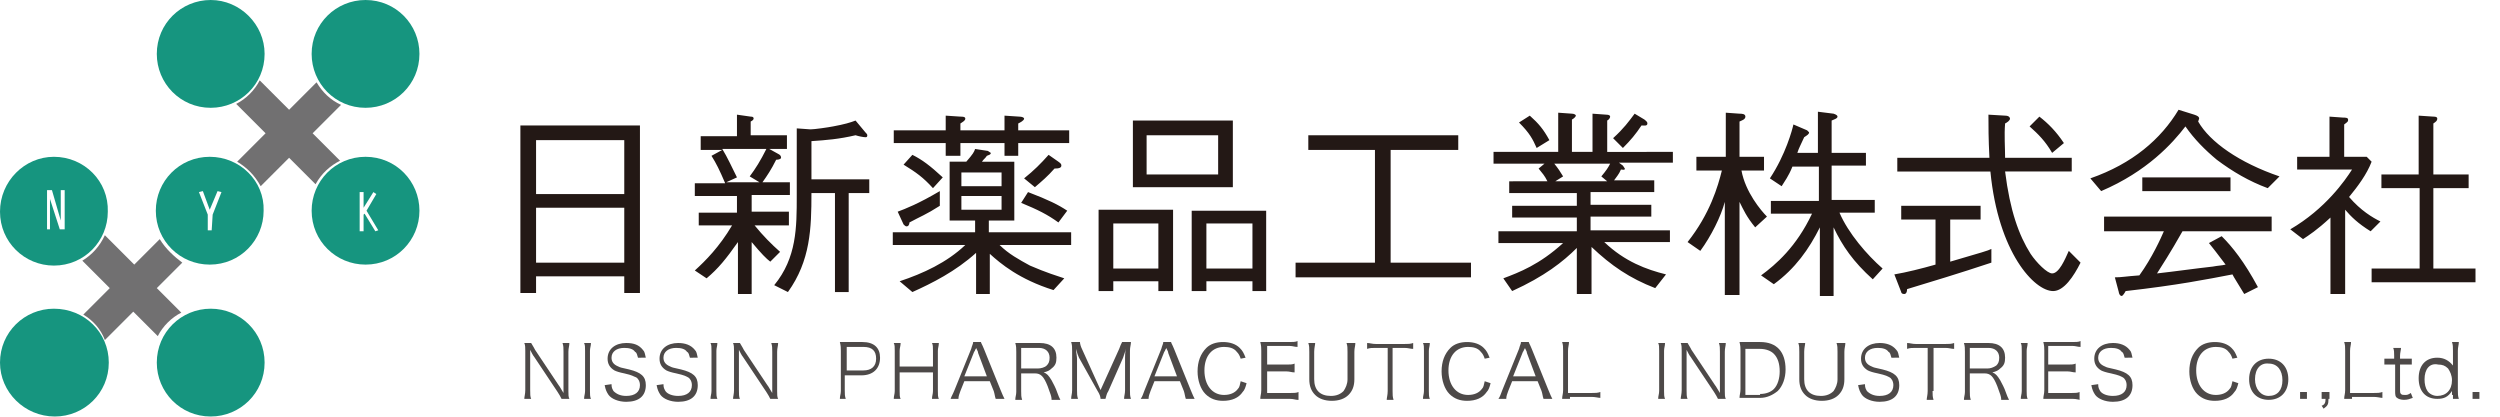 <?xml version="1.0" encoding="utf-8"?>
<!-- Generator: Adobe Illustrator 24.1.2, SVG Export Plug-In . SVG Version: 6.00 Build 0)  -->
<svg version="1.1" id="レイヤー_1" xmlns="http://www.w3.org/2000/svg" xmlns:xlink="http://www.w3.org/1999/xlink" x="0px"
	 y="0px" viewBox="0 0 255.1 42.5" style="enable-background:new 0 0 255.1 42.5;" xml:space="preserve">
<style type="text/css">
	.st0{fill:#231815;}
	.st1{fill:#717071;}
	.st2{fill:#16957F;}
	.st3{fill:#4D4948;}
</style>
<path class="st0" d="M237.8,30h1.5v-8.6c0.6,0.7,1.3,1.4,2.6,2.2l1-1c-0.8-0.4-2-1.1-3.2-2.5c0.9-1.1,1.8-2.3,2.3-3.6l-0.5-0.5h-2.3
	v-3.3c0.4-0.3,0.4-0.3,0.4-0.5c0-0.2-0.3-0.2-0.5-0.2l-1.4-0.1v4.1h-3.3v1.3h5.6c-0.7,1.1-2.7,4-6.3,6.1l1.3,1
	c0.6-0.4,1.4-0.9,2.8-2.2V30z M246.9,17.8H243v1.4h3.9v8.2h-4.9v1.4h10.6v-1.4h-4.3v-8.2h3.6v-1.4h-3.6v-5.2
	c0.3-0.2,0.4-0.3,0.4-0.5c0-0.2-0.3-0.2-0.4-0.2l-1.5-0.1V17.8z M231.8,23.6v-1.5h-17.1v1.5h6.1c-0.3,0.7-1.2,2.7-2.5,4.5
	c-1.4,0.1-1.8,0.2-2.5,0.2l0.4,1.5c0,0.1,0.1,0.4,0.3,0.4c0.1,0,0.3-0.3,0.4-0.5c5.3-0.6,8.3-1.2,10.9-1.7c0.2,0.4,0.3,0.5,1.2,2
	l1.4-0.7c-1.4-2.6-2.6-4.1-3.7-5.2l-1.3,0.7c0.5,0.6,0.7,0.9,1.7,2.2c-0.4,0.1-0.8,0.1-1.3,0.2c-1.8,0.2-3.9,0.5-5.7,0.7
	c0.5-0.8,1.3-2,2.6-4.3H231.8z M227.6,18.1h-9v1.4h9V18.1z M232.6,18c-4.1-1.4-7.1-3.5-8.3-5.6l0.1-0.3c0-0.2-0.2-0.3-0.5-0.4
	l-1.6-0.5c-1.8,3-4.7,5.5-9,7l1.1,1.3c4.7-2,7.3-4.9,8.6-6.6c0.9,1.3,2,2.4,3.2,3.4c1.6,1.2,3.3,2.2,5.2,2.9L232.6,18z M199,22.4
	h3.1V21h-8.1v1.4h3.5V27c-1.4,0.4-3,0.8-4.2,1l0.7,1.8c0,0.1,0.1,0.2,0.3,0.2c0.2,0,0.3-0.2,0.3-0.5c2.3-0.7,5.3-1.6,8.6-2.7v-1.4
	c-0.4,0.2-0.8,0.3-4.2,1.3V22.4z M207.1,12.9c0.9,0.8,1.6,1.5,2.3,2.7l1.2-1c-0.8-1.2-1.6-2-2.5-2.7L207.1,12.9z M211.4,17.5v-1.4
	h-6.8c0-1.1-0.1-2.3,0-3.5c0.2-0.1,0.5-0.3,0.5-0.5c0-0.1-0.1-0.3-0.5-0.3l-1.7-0.1c0,1.2,0,2.4,0.1,4.4h-9.4v1.4h9.5
	c0.8,8.3,4.5,12.2,6.4,12.2c1.1,0,2.1-1.5,2.8-2.9l-1.2-1.2c-0.4,0.9-1,2.3-1.7,2.3c-0.5,0-1.6-1.1-2.2-2c-1.2-1.9-2.1-4.4-2.6-8.4
	H211.4z M180.3,22.1c-0.6-0.6-2.2-2.5-2.6-4.7h2.3V16h-2.5v-3.6c0.2-0.1,0.6-0.2,0.6-0.5c0-0.3-0.4-0.3-0.6-0.3l-1.4-0.1V16h-3v1.4
	h2.6c-0.4,1.6-1.2,4.4-3.5,7.3l1.3,0.9c1.1-1.5,2.1-3.5,2.5-5v9.5h1.5v-9.5c0.4,0.8,0.7,1.5,1.6,2.6L180.3,22.1z M192.1,27.4
	c-1.6-1.4-3.5-3.6-4.4-5.7h3.6v-1.3h-4.4v-3.5h3.5v-1.3h-3.5v-3.3c0.2-0.1,0.6-0.2,0.6-0.4c0-0.1-0.1-0.2-0.4-0.3l-1.6-0.2v4.2h-2.1
	c0.2-0.6,0.3-0.7,0.7-1.6c0.3-0.2,0.5-0.3,0.5-0.5l-0.2-0.2l-1.4-0.6c-0.1,0.5-0.8,3.1-2.4,5.5l1.2,0.8c0.3-0.5,0.7-1,1.1-2h2.7v3.5
	h-4.9v1.3h4.2c-1.6,3.4-3.7,5.2-5.2,6.3l1.3,0.9c2.2-1.6,3.6-3.6,4.7-5.8v7h1.4v-7c0.9,1.9,2,3.5,4,5.3L192.1,27.4z M158.1,14.3
	c-0.6-1.1-1.1-1.7-2-2.5l-1.1,0.7c1.1,1.1,1.4,1.7,1.8,2.6L158.1,14.3z M168.1,12.6c0-0.2-0.2-0.3-0.3-0.4l-1-0.6
	c-0.6,0.8-1.1,1.5-2.2,2.5l1,1c0.8-0.8,1.3-1.4,1.9-2.3C167.7,12.8,168.1,12.9,168.1,12.6 M164.3,16.7c-0.2,0.4-0.4,0.7-0.9,1.3
	l0.6,0.5h-5.3l0.8-0.5c-0.3-0.5-0.5-0.8-0.9-1.3H164.3z M170.7,16.7v-1.2H164v-3.2c0.2-0.1,0.3-0.3,0.3-0.4c0-0.1-0.1-0.2-0.4-0.2
	l-1.4-0.1v3.9h-2.1v-3.3c0.2-0.1,0.4-0.3,0.4-0.4c0-0.1-0.2-0.2-0.4-0.2l-1.4-0.1v4h-6.6v1.2h5.2l-0.6,0.5c0.4,0.5,0.6,0.7,0.9,1.3
	H154v1.2h6.9v1.3h-6.6v1.2h6.6v1.4h-8v1.2h6.6c-2.4,2.2-4.5,3-6.1,3.6l0.9,1.3c3.3-1.5,5.2-3,6.6-4.4V30h1.5v-4.8
	c2,1.9,3.9,3.2,6.5,4.2L170,28c-2-0.5-4.2-1.3-6.3-3.3h6.7v-1.2h-8.1v-1.4h6.2v-1.2h-6.2v-1.3h6.5v-1.2h-4.1
	c0.2-0.3,0.5-0.6,0.7-1.1c0.2,0,0.4,0.1,0.4-0.1l-0.2-0.3l-0.4-0.3H170.7z M150.1,28.3v-1.5h-8.2V15.3h6.9v-1.5h-15.3v1.5h6.8v11.5
	h-8.1v1.5H150.1z M123.1,22.8h4.7v4.6h-4.7V22.8z M129.2,29.7v-8.2h-7.6v8.2h1.5v-1h4.7v1H129.2z M113.6,22.8h4.6v4.6h-4.6V22.8z
	 M119.7,29.7v-8.3h-7.6v8.3h1.5v-1h4.6v1H119.7z M117,13.8h7.3v4H117V13.8z M125.8,12.3h-10.2v6.8h10.2V12.3z M108.9,21.5
	c-0.9-0.6-1.9-1.1-4-1.9l-0.7,1.1c1.7,0.7,2.7,1.2,3.8,2L108.9,21.5z M108.3,16.9c0-0.1,0-0.2-0.3-0.4l-1-0.7
	c-0.8,0.9-1.5,1.6-2.5,2.4l1.1,0.9c0.7-0.6,1.3-1.1,2-1.9C108.1,17.2,108.3,17.1,108.3,16.9 M95.9,21v-1.5c-2.2,1.3-3.5,1.8-4.3,2.1
	l0.6,1.3c0.1,0.1,0.2,0.2,0.3,0.2c0.2,0,0.3-0.2,0.3-0.4C93.9,22.1,94.5,21.9,95.9,21 M96.2,18.1c-1.3-1.2-2.1-1.8-3.1-2.3l-0.9,1
	c1.3,0.8,2,1.3,3,2.4L96.2,18.1z M109.1,14.6v-1.3h-5.2v-0.7c0.2-0.1,0.6-0.3,0.6-0.5c0-0.1-0.2-0.2-0.5-0.2l-1.5-0.1v1.5h-4.5v-0.7
	c0.3-0.2,0.5-0.3,0.5-0.5c0-0.2-0.3-0.2-0.5-0.2l-1.5-0.1v1.5h-5.3v1.3h5.3v1.3h1.5v-1.3h4.5v1.3h1.4v-1.3H109.1z M102.2,21.4h-4.1
	V20h4.1V21.4z M102.2,19h-4.1v-1.4h4.1V19z M109.3,25v-1.3h-8.4v-1.2h2.6v-6h-3.3c0.2-0.3,0.3-0.3,0.5-0.6c0.2-0.1,0.4-0.1,0.4-0.3
	l-0.3-0.2l-1.3-0.2c-0.1,0.3-0.2,0.5-0.9,1.3h-1.7v6h2.6v1.2h-8.4V25h7.4c-1.9,1.8-4.3,2.9-6.7,3.7l1.3,1.1c2-0.9,4.4-2.1,6.5-4V30
	h1.4v-4.1c1.1,1,3,2.6,6.5,3.7l1.1-1.2c-0.6-0.2-1.9-0.6-3.5-1.3c-1.1-0.6-2.2-1.2-3.1-2.1H109.3z M85.2,19.7v10.1h1.4V19.7h2.1
	v-1.4h-5.9v-3.9c1.5-0.1,2.8-0.2,4.5-0.6c0.3,0.1,0.8,0.2,1,0.2c0.1,0,0.2,0,0.2-0.2c0-0.1-0.1-0.2-0.2-0.3l-1-1.2
	c-0.5,0.2-1.2,0.4-2.3,0.6c-0.5,0.1-1.9,0.3-2.3,0.3l-1.4-0.1V20c0,3.2,0,6.3-2.3,9.1l1.4,0.7c2.3-3.2,2.4-6.5,2.4-10.1H85.2z
	 M74.1,18.6l1.1-0.5c-0.5-1-1-2.1-1.5-2.9h4.5c-0.6,1.2-1.1,2-1.7,2.8l1,0.6H74.1z M76.4,19.9h4.2v-1.3h-2.8
	c0.5-0.7,0.9-1.3,1.4-2.3c0.3,0,0.5-0.1,0.5-0.2c0-0.2-0.1-0.3-0.3-0.4l-0.9-0.5h1.8v-1.4h-3.7v-1.4c0.2-0.1,0.3-0.2,0.3-0.3
	c0-0.2-0.2-0.2-0.3-0.2l-1.4-0.2v2.2h-3.7v1.4h2.2l-1.1,0.6c0.5,0.8,0.8,1.4,1.4,2.8h-3.1v1.3h4.3v1.7h-3.9V23h3.4
	c-1.3,2.2-2.7,3.6-3.8,4.6l1.2,0.8c1.2-1,2-2,3.2-3.7v5.3h1.4v-5.3c1,1.2,1.5,1.7,1.9,2l1-1c-0.9-0.8-1.7-1.6-2.6-2.7h3.5v-1.4h-3.8
	V19.9z M63.7,26.8h-9v-5.6h9V26.8z M63.7,19.8h-9v-5.5h9V19.8z M65.3,29.8V12.8H53.1v17.1h1.6v-1.7h9v1.7H65.3z"/>
<g>
	<path class="st1" d="M16.3,24.4l-2.6,2.6l-3-3c-0.5,1.1-1.3,2-2.3,2.6l2.8,2.8l-2.7,2.7c1,0.6,1.8,1.5,2.2,2.6l2.9-2.9l2.5,2.5
		c0.5-1,1.4-1.9,2.4-2.4l-2.5-2.5l2.6-2.6C17.8,26.2,16.9,25.4,16.3,24.4z"/>
	<path class="st1" d="M34.7,16.4l-2.8-2.8l2.9-2.9c-1.1-0.5-1.9-1.3-2.5-2.3l-2.8,2.8l-3-3c-0.5,1-1.4,1.9-2.4,2.4l3,3l-2.9,2.9
		c1,0.6,1.8,1.4,2.4,2.5l2.9-2.9l2.7,2.7C32.8,17.7,33.7,16.9,34.7,16.4z"/>
</g>
<path class="st2" d="M42.8,5.5c0,3.1-2.5,5.5-5.5,5.5c-3.1,0-5.5-2.5-5.5-5.5c0-3.1,2.5-5.5,5.5-5.5C40.4,0,42.8,2.5,42.8,5.5"/>
<path class="st2" d="M27,5.5c0,3.1-2.5,5.5-5.5,5.5c-3.1,0-5.5-2.5-5.5-5.5c0-3.1,2.5-5.5,5.5-5.5C24.5,0,27,2.5,27,5.5"/>
<path class="st2" d="M11.1,37c0,3.1-2.5,5.5-5.5,5.5C2.5,42.5,0,40,0,37c0-3.1,2.5-5.5,5.5-5.5C8.6,31.5,11.1,33.9,11.1,37"/>
<path class="st2" d="M27,37c0,3.1-2.5,5.5-5.5,5.5c-3.1,0-5.5-2.5-5.5-5.5c0-3.1,2.5-5.5,5.5-5.5C24.5,31.5,27,33.9,27,37"/>
<g>
	<path class="st2" d="M37.3,16c-3.1,0-5.5,2.5-5.5,5.5c0,3.1,2.5,5.5,5.5,5.5c3.1,0,5.5-2.5,5.5-5.5C42.8,18.5,40.4,16,37.3,16z
		 M38.3,23.6l-1.1-1.8l-0.1,0.1v1.7h-0.4v-4h0.4v1.6l1-1.6l0.3,0.2l-1,1.7l1.2,2L38.3,23.6z"/>
	<path class="st2" d="M5.5,16C2.5,16,0,18.5,0,21.6c0,3.1,2.5,5.5,5.5,5.5c3.1,0,5.5-2.5,5.5-5.5C11.1,18.5,8.6,16,5.5,16z
		 M6.3,23.4H6.1l-1-3.1l0,3.1H4.8l0-4h0.1h0.3h0.1l0.9,3.1l0-3.1h0.4l0,4H6.3z"/>
	<path class="st2" d="M21.4,16c-3.1,0-5.5,2.5-5.5,5.5c0,3.1,2.5,5.5,5.5,5.5c3.1,0,5.5-2.5,5.5-5.5C27,18.5,24.5,16,21.4,16z
		 M21.6,23.5l-0.4,0l0-1.6l-0.9-2.3l0.4-0.1l0.7,1.9l0.8-1.9l0.4,0.1l-0.9,2.3L21.6,23.5z"/>
</g>
<g>
	<path class="st3" d="M54.2,35c0.1,0.2,0.2,0.3,0.4,0.7l2.4,3.6c0.1,0.1,0.3,0.5,0.5,0.8c0-0.6,0-0.9,0-1v-3.2c0-0.4,0-0.6-0.1-0.9
		h0.7c0,0.3-0.1,0.5-0.1,0.9v4c0,0.4,0,0.6,0.1,0.8h-0.8c-0.1-0.2-0.2-0.4-0.4-0.7l-2.4-3.6c-0.1-0.1-0.3-0.5-0.4-0.7
		c0,0.4,0,0.7,0,0.9v3.2c0,0.4,0,0.7,0.1,0.9h-0.7c0-0.2,0.1-0.5,0.1-0.9v-4c0-0.3,0-0.6-0.1-0.8H54.2z"/>
	<path class="st3" d="M60.3,35c0,0.3-0.1,0.5-0.1,0.8v4.1c0,0.3,0,0.6,0.1,0.8h-0.7c0-0.3,0.1-0.5,0.1-0.8v-4.1c0-0.4,0-0.6-0.1-0.8
		H60.3z"/>
	<path class="st3" d="M65.1,36.5c-0.1-0.3-0.1-0.5-0.3-0.6c-0.2-0.3-0.6-0.4-1.1-0.4c-0.8,0-1.3,0.4-1.3,1c0,0.4,0.2,0.7,0.7,0.9
		c0.2,0.1,0.2,0.1,1.1,0.3c1.2,0.3,1.7,0.7,1.7,1.6c0,1.1-0.7,1.7-2,1.7c-0.8,0-1.5-0.3-1.8-0.7c-0.2-0.3-0.3-0.5-0.4-1l0.7-0.1
		c0,0.4,0.1,0.5,0.2,0.7c0.3,0.3,0.7,0.5,1.3,0.5c0.9,0,1.4-0.4,1.4-1.1c0-0.4-0.2-0.7-0.4-0.8c-0.3-0.1-0.3-0.2-1.2-0.4
		c-0.5-0.1-0.8-0.2-1-0.3c-0.5-0.3-0.7-0.7-0.7-1.2c0-1,0.8-1.6,1.9-1.6c0.8,0,1.3,0.2,1.7,0.7c0.2,0.2,0.2,0.4,0.3,0.8L65.1,36.5z"
		/>
	<path class="st3" d="M70.4,36.5c-0.1-0.3-0.1-0.5-0.3-0.6c-0.2-0.3-0.6-0.4-1.1-0.4c-0.8,0-1.3,0.4-1.3,1c0,0.4,0.2,0.7,0.7,0.9
		c0.2,0.1,0.2,0.1,1.1,0.3c1.2,0.3,1.7,0.7,1.7,1.6c0,1.1-0.7,1.7-2,1.7c-0.8,0-1.5-0.3-1.8-0.7c-0.2-0.3-0.3-0.5-0.4-1l0.7-0.1
		c0,0.4,0.1,0.5,0.2,0.7c0.2,0.3,0.7,0.5,1.3,0.5c0.9,0,1.4-0.4,1.4-1.1c0-0.4-0.2-0.7-0.4-0.8c-0.2-0.1-0.3-0.2-1.2-0.4
		c-0.5-0.1-0.8-0.2-1-0.3c-0.5-0.3-0.7-0.7-0.7-1.2c0-1,0.8-1.6,1.9-1.6c0.7,0,1.3,0.2,1.7,0.7c0.2,0.2,0.2,0.4,0.3,0.8L70.4,36.5z"
		/>
	<path class="st3" d="M73.2,35c0,0.3-0.1,0.5-0.1,0.8v4.1c0,0.3,0,0.6,0.1,0.8h-0.7c0-0.3,0.1-0.5,0.1-0.8v-4.1c0-0.4,0-0.6-0.1-0.8
		H73.2z"/>
	<path class="st3" d="M75.5,35c0.1,0.2,0.2,0.3,0.4,0.7l2.4,3.6c0.1,0.1,0.3,0.5,0.5,0.8c0-0.6,0-0.9,0-1v-3.2c0-0.4,0-0.6-0.1-0.9
		h0.7c0,0.3-0.1,0.5-0.1,0.9v4c0,0.4,0,0.6,0.1,0.8h-0.8c-0.1-0.2-0.2-0.4-0.4-0.7l-2.4-3.6c-0.1-0.1-0.3-0.5-0.4-0.7
		c0,0.4,0,0.7,0,0.9v3.2c0,0.4,0,0.7,0.1,0.9h-0.7c0-0.2,0.1-0.5,0.1-0.9v-4c0-0.3,0-0.6-0.1-0.8H75.5z"/>
	<path class="st3" d="M88.1,37.8c0.8,0,1.3-0.4,1.3-1.2c0-0.8-0.4-1.2-1.3-1.2h-1.7v2.4H88.1z M85.7,40.7c0-0.3,0.1-0.5,0.1-0.8
		v-4.1c0-0.3,0-0.5-0.1-0.9c0.3,0,0.5,0,0.8,0h1.5c1.2,0,1.8,0.6,1.8,1.6c0,1.1-0.7,1.8-1.9,1.8h-1.7v1.5c0,0.4,0,0.6,0.1,0.9H85.7z
		"/>
	<path class="st3" d="M95.8,35c0,0.3-0.1,0.5-0.1,0.8v4.1c0,0.4,0,0.6,0.1,0.8h-0.7c0-0.3,0.1-0.5,0.1-0.8V38h-3.4v1.9
		c0,0.4,0,0.6,0.1,0.8h-0.7c0-0.3,0.1-0.5,0.1-0.8v-4.1c0-0.4,0-0.6-0.1-0.8h0.7c0,0.3-0.1,0.5-0.1,0.8v1.6h3.4v-1.6
		c0-0.4,0-0.6-0.1-0.8H95.8z"/>
	<path class="st3" d="M99.8,36c0-0.1,0-0.1-0.2-0.5c0,0.1-0.1,0.2-0.1,0.2c0,0.1-0.1,0.2-0.1,0.2l-1,2.5h2.3L99.8,36z M101.6,40.7
		c-0.1-0.3-0.1-0.5-0.2-0.8l-0.4-1h-2.6l-0.4,1c-0.1,0.3-0.2,0.5-0.2,0.8h-0.8c0.1-0.3,0.2-0.4,0.4-0.9l1.7-4.2
		c0.1-0.4,0.2-0.5,0.2-0.7h0.8c0,0.1,0.1,0.2,0.3,0.7l1.7,4.2c0.2,0.5,0.3,0.7,0.4,0.9H101.6z"/>
	<path class="st3" d="M105.9,37.6c0.3,0,0.7-0.1,0.9-0.3c0.2-0.2,0.3-0.4,0.3-0.8c0-0.6-0.4-1-1.1-1h-1.8v2.1H105.9z M107.3,40.7
		c0-0.2-0.1-0.5-0.4-1.3c-0.4-1-0.7-1.3-1.3-1.3h-1.4v1.8c0,0.4,0,0.6,0.1,0.9h-0.7c0-0.3,0.1-0.5,0.1-0.8v-4.1c0-0.3,0-0.6-0.1-0.9
		c0.3,0,0.5,0,0.8,0h1.7c1.1,0,1.7,0.5,1.7,1.5c0,0.5-0.1,0.8-0.5,1.1c-0.2,0.2-0.4,0.3-0.8,0.4c0.3,0.1,0.5,0.3,0.8,0.8
		c0.2,0.4,0.4,0.7,0.6,1.3c0.1,0.3,0.2,0.5,0.3,0.7H107.3z"/>
	<path class="st3" d="M110.1,36.5c-0.1-0.2-0.2-0.5-0.3-0.9c0,0.3,0.1,0.8,0.1,1v3.2c0,0.4,0,0.6,0.1,0.9h-0.7
		c0-0.3,0.1-0.5,0.1-0.9v-4c0-0.4,0-0.6-0.1-0.9h0.9c0,0.2,0.1,0.5,0.2,0.7l1.9,4.2l1.9-4.2c0.1-0.3,0.2-0.5,0.3-0.7h0.9
		c0,0.3-0.1,0.5-0.1,0.9v4c0,0.4,0,0.6,0.1,0.9h-0.7c0-0.3,0.1-0.5,0.1-0.9v-3.3c0-0.2,0-0.6,0.1-0.9c-0.1,0.3-0.2,0.6-0.3,0.9
		l-1.5,3.4c-0.2,0.3-0.2,0.5-0.3,0.8h-0.5c0-0.2-0.1-0.5-0.3-0.8L110.1,36.5z"/>
	<path class="st3" d="M119.2,36c0-0.1,0-0.1-0.2-0.5c0,0.1-0.1,0.2-0.1,0.2c0,0.1-0.1,0.2-0.1,0.2l-1,2.5h2.3L119.2,36z M121,40.7
		c-0.1-0.3-0.1-0.5-0.2-0.8l-0.4-1h-2.6l-0.4,1c-0.1,0.3-0.2,0.5-0.2,0.8h-0.8c0.2-0.3,0.2-0.4,0.4-0.9l1.7-4.2
		c0.1-0.4,0.2-0.5,0.2-0.7h0.8c0,0.1,0.1,0.2,0.3,0.7l1.7,4.2c0.2,0.5,0.3,0.7,0.4,0.9H121z"/>
	<path class="st3" d="M126.6,36.6c-0.1-0.3-0.2-0.5-0.4-0.7c-0.3-0.4-0.8-0.5-1.3-0.5c-1.2,0-2,0.9-2,2.4c0,1.5,0.8,2.5,2,2.5
		c0.6,0,1.1-0.2,1.4-0.6c0.2-0.2,0.2-0.4,0.3-0.8l0.6,0.2c-0.1,0.4-0.2,0.7-0.4,0.9c-0.4,0.6-1.1,0.9-2,0.9c-0.7,0-1.3-0.2-1.8-0.7
		c-0.5-0.5-0.8-1.4-0.8-2.3c0-1,0.3-1.8,0.9-2.4c0.4-0.4,1-0.6,1.7-0.6c0.7,0,1.3,0.2,1.7,0.6c0.3,0.3,0.4,0.5,0.6,1L126.6,36.6z"/>
	<path class="st3" d="M132.4,40.8c-0.2,0-0.4-0.1-0.8-0.1h-2.2c-0.4,0-0.6,0-0.8,0c0-0.3,0.1-0.5,0.1-0.9v-4c0-0.3,0-0.5-0.1-0.9
		c0.3,0,0.5,0,0.8,0h2.2c0.3,0,0.6,0,0.8-0.1v0.6c-0.3,0-0.5-0.1-0.8-0.1h-2.3v1.9h2c0.3,0,0.6,0,0.8-0.1V38c-0.3,0-0.5-0.1-0.8-0.1
		h-2v2.2h2.4c0.3,0,0.6,0,0.8-0.1V40.8z"/>
	<path class="st3" d="M138.3,35c0,0.3-0.1,0.5-0.1,0.9v2.8c0,0.7-0.2,1.2-0.6,1.6c-0.4,0.4-1,0.6-1.7,0.6c-0.7,0-1.3-0.2-1.7-0.6
		c-0.4-0.4-0.6-0.9-0.6-1.6v-2.8c0-0.4,0-0.6-0.1-0.9h0.7c0,0.2-0.1,0.5-0.1,0.9v2.8c0,1.1,0.6,1.7,1.7,1.7c0.6,0,1-0.2,1.3-0.5
		c0.2-0.3,0.4-0.7,0.4-1.2v-2.8c0-0.4,0-0.6-0.1-0.9H138.3z"/>
	<path class="st3" d="M142.1,39.9c0,0.4,0,0.6,0.1,0.9h-0.7c0-0.2,0.1-0.5,0.1-0.9v-4.4h-1.2c-0.4,0-0.6,0-0.9,0.1v-0.6
		c0.3,0,0.5,0.1,0.9,0.1h2.9c0.4,0,0.6,0,0.9-0.1v0.6c-0.3,0-0.5-0.1-0.9-0.1h-1.2V39.9z"/>
	<path class="st3" d="M145.9,35c0,0.3-0.1,0.5-0.1,0.8v4.1c0,0.3,0,0.6,0.1,0.8h-0.7c0-0.3,0.1-0.5,0.1-0.8v-4.1
		c0-0.4,0-0.6-0.1-0.8H145.9z"/>
	<path class="st3" d="M151.5,36.6c-0.1-0.3-0.2-0.5-0.4-0.7c-0.3-0.4-0.8-0.5-1.3-0.5c-1.2,0-2,0.9-2,2.4c0,1.5,0.8,2.5,2,2.5
		c0.6,0,1.1-0.2,1.4-0.6c0.2-0.2,0.2-0.4,0.3-0.8l0.6,0.2c-0.1,0.4-0.2,0.7-0.4,0.9c-0.4,0.6-1.1,0.9-2,0.9c-0.7,0-1.3-0.2-1.8-0.7
		c-0.5-0.5-0.8-1.4-0.8-2.3c0-1,0.3-1.8,0.9-2.4c0.4-0.4,1-0.6,1.7-0.6c0.7,0,1.3,0.2,1.7,0.6c0.3,0.3,0.4,0.5,0.6,1L151.5,36.6z"/>
	<path class="st3" d="M155.8,36c0-0.1,0-0.1-0.2-0.5c0,0.1-0.1,0.2-0.1,0.2c0,0.1-0.1,0.2-0.1,0.2l-1,2.5h2.3L155.8,36z M157.5,40.7
		c-0.1-0.3-0.1-0.5-0.2-0.8l-0.4-1h-2.6l-0.4,1c-0.1,0.3-0.2,0.5-0.2,0.8h-0.8c0.2-0.3,0.2-0.4,0.4-0.9l1.7-4.2
		c0.1-0.4,0.2-0.5,0.2-0.7h0.8c0,0.1,0.1,0.2,0.3,0.7l1.7,4.2c0.2,0.5,0.3,0.7,0.4,0.9H157.5z"/>
	<path class="st3" d="M160.2,40.7c-0.3,0-0.6,0-0.8,0c0-0.3,0.1-0.5,0.1-0.9v-4c0-0.4,0-0.6-0.1-0.9h0.7c0,0.3-0.1,0.5-0.1,0.9v4.3
		h2.4c0.4,0,0.6,0,0.9-0.1v0.6c-0.2,0-0.5-0.1-0.9-0.1H160.2z"/>
	<path class="st3" d="M169.9,35c0,0.3-0.1,0.5-0.1,0.8v4.1c0,0.3,0,0.6,0.1,0.8h-0.7c0-0.3,0.1-0.5,0.1-0.8v-4.1
		c0-0.4,0-0.6-0.1-0.8H169.9z"/>
	<path class="st3" d="M172.2,35c0.1,0.2,0.2,0.3,0.4,0.7l2.4,3.6c0.1,0.1,0.3,0.5,0.5,0.8c0-0.6,0-0.9,0-1v-3.2c0-0.4,0-0.6-0.1-0.9
		h0.7c0,0.3-0.1,0.5-0.1,0.9v4c0,0.4,0,0.6,0.1,0.8h-0.8c-0.1-0.2-0.2-0.4-0.4-0.7l-2.4-3.6c-0.1-0.1-0.3-0.5-0.4-0.7
		c0,0.4,0,0.7,0,0.9v3.2c0,0.4,0,0.7,0.1,0.9h-0.7c0-0.2,0.1-0.5,0.1-0.9v-4c0-0.3,0-0.6-0.1-0.8H172.2z"/>
	<path class="st3" d="M179.6,40.2c0.6,0,1.1-0.2,1.4-0.5c0.4-0.4,0.6-1.1,0.6-1.8c0-0.8-0.2-1.4-0.6-1.8c-0.3-0.3-0.8-0.5-1.4-0.5
		h-1.5v4.7H179.6z M177.6,35.8c0-0.3,0-0.5-0.1-0.9c0.3,0,0.5,0,0.8,0h1.3c1.7,0,2.6,1,2.6,2.8c0,0.9-0.3,1.7-0.8,2.2
		c-0.5,0.4-1.1,0.7-1.8,0.7h-1.3c-0.4,0-0.6,0-0.8,0c0-0.3,0.1-0.5,0.1-0.9V35.8z"/>
	<path class="st3" d="M188.3,35c0,0.3-0.1,0.5-0.1,0.9v2.8c0,0.7-0.2,1.2-0.6,1.6c-0.4,0.4-1,0.6-1.7,0.6c-0.7,0-1.3-0.2-1.7-0.6
		c-0.4-0.4-0.6-0.9-0.6-1.6v-2.8c0-0.4,0-0.6-0.1-0.9h0.7c0,0.2-0.1,0.5-0.1,0.9v2.8c0,1.1,0.6,1.7,1.7,1.7c0.6,0,1-0.2,1.3-0.5
		c0.2-0.3,0.4-0.7,0.4-1.2v-2.8c0-0.4,0-0.6-0.1-0.9H188.3z"/>
	<path class="st3" d="M193,36.5c-0.1-0.3-0.1-0.5-0.3-0.6c-0.2-0.3-0.6-0.4-1.1-0.4c-0.8,0-1.3,0.4-1.3,1c0,0.4,0.2,0.7,0.7,0.9
		c0.2,0.1,0.2,0.1,1.1,0.3c1.2,0.3,1.7,0.7,1.7,1.6c0,1.1-0.7,1.7-2,1.7c-0.8,0-1.5-0.3-1.8-0.7c-0.2-0.3-0.3-0.5-0.4-1l0.7-0.1
		c0,0.4,0.1,0.5,0.2,0.7c0.3,0.3,0.7,0.5,1.3,0.5c0.9,0,1.4-0.4,1.4-1.1c0-0.4-0.2-0.7-0.4-0.8c-0.2-0.1-0.3-0.2-1.2-0.4
		c-0.5-0.1-0.8-0.2-1-0.3c-0.5-0.3-0.7-0.7-0.7-1.2c0-1,0.8-1.6,1.9-1.6c0.7,0,1.3,0.2,1.7,0.7c0.2,0.2,0.2,0.4,0.3,0.8L193,36.5z"
		/>
	<path class="st3" d="M197.2,39.9c0,0.4,0,0.6,0.1,0.9h-0.7c0-0.2,0.1-0.5,0.1-0.9v-4.4h-1.2c-0.4,0-0.6,0-0.9,0.1v-0.6
		c0.3,0,0.5,0.1,0.9,0.1h3c0.4,0,0.6,0,0.9-0.1v0.6c-0.3,0-0.5-0.1-0.9-0.1h-1.2V39.9z"/>
	<path class="st3" d="M202.8,37.6c0.3,0,0.6-0.1,0.9-0.3c0.2-0.2,0.3-0.4,0.3-0.8c0-0.6-0.4-1-1.1-1H201v2.1H202.8z M204.2,40.7
		c0-0.2-0.1-0.5-0.4-1.3c-0.4-1-0.7-1.3-1.3-1.3H201v1.8c0,0.4,0,0.6,0.1,0.9h-0.7c0-0.3,0.1-0.5,0.1-0.8v-4.1c0-0.3,0-0.6-0.1-0.9
		c0.3,0,0.5,0,0.8,0h1.7c1.1,0,1.7,0.5,1.7,1.5c0,0.5-0.1,0.8-0.5,1.1c-0.2,0.2-0.4,0.3-0.8,0.4c0.3,0.1,0.5,0.3,0.8,0.8
		c0.2,0.4,0.4,0.7,0.6,1.3c0.1,0.3,0.2,0.5,0.3,0.7H204.2z"/>
	<path class="st3" d="M206.9,35c0,0.3-0.1,0.5-0.1,0.8v4.1c0,0.3,0,0.6,0.1,0.8h-0.7c0-0.3,0.1-0.5,0.1-0.8v-4.1
		c0-0.4,0-0.6-0.1-0.8H206.9z"/>
	<path class="st3" d="M212.3,40.8c-0.2,0-0.4-0.1-0.8-0.1h-2.2c-0.4,0-0.6,0-0.8,0c0-0.3,0.1-0.5,0.1-0.9v-4c0-0.3,0-0.5-0.1-0.9
		c0.3,0,0.5,0,0.8,0h2.2c0.3,0,0.6,0,0.8-0.1v0.6c-0.3,0-0.5-0.1-0.8-0.1H209v1.9h2c0.3,0,0.6,0,0.8-0.1V38c-0.3,0-0.5-0.1-0.8-0.1
		h-2v2.2h2.4c0.3,0,0.6,0,0.8-0.1V40.8z"/>
	<path class="st3" d="M216.8,36.5c-0.1-0.3-0.1-0.5-0.3-0.6c-0.2-0.3-0.6-0.4-1.1-0.4c-0.8,0-1.3,0.4-1.3,1c0,0.4,0.2,0.7,0.7,0.9
		c0.2,0.1,0.2,0.1,1.1,0.3c1.2,0.3,1.7,0.7,1.7,1.6c0,1.1-0.7,1.7-2,1.7c-0.8,0-1.5-0.3-1.8-0.7c-0.2-0.3-0.3-0.5-0.4-1l0.7-0.1
		c0,0.4,0.1,0.5,0.2,0.7c0.2,0.3,0.7,0.5,1.3,0.5c0.9,0,1.4-0.4,1.4-1.1c0-0.4-0.2-0.7-0.4-0.8c-0.2-0.1-0.3-0.2-1.2-0.4
		c-0.5-0.1-0.8-0.2-1-0.3c-0.5-0.3-0.7-0.7-0.7-1.2c0-1,0.8-1.6,1.9-1.6c0.7,0,1.3,0.2,1.7,0.7c0.2,0.2,0.2,0.4,0.3,0.8L216.8,36.5z
		"/>
	<path class="st3" d="M227.8,36.6c-0.1-0.3-0.2-0.5-0.4-0.7c-0.3-0.4-0.8-0.5-1.3-0.5c-1.2,0-2,0.9-2,2.4c0,1.5,0.8,2.5,2,2.5
		c0.6,0,1.1-0.2,1.4-0.6c0.2-0.2,0.2-0.4,0.3-0.8l0.6,0.2c-0.1,0.4-0.2,0.7-0.4,0.9c-0.4,0.6-1.1,0.9-2,0.9c-0.7,0-1.3-0.2-1.8-0.7
		c-0.5-0.5-0.8-1.4-0.8-2.3c0-1,0.3-1.8,0.9-2.4c0.4-0.4,1-0.6,1.7-0.6c0.7,0,1.3,0.2,1.7,0.6c0.3,0.3,0.4,0.5,0.6,1L227.8,36.6z"/>
	<path class="st3" d="M230.1,38.7c0,1,0.6,1.7,1.4,1.7c0.9,0,1.4-0.6,1.4-1.6c0-1-0.5-1.7-1.4-1.7C230.7,37,230.1,37.6,230.1,38.7
		 M229.5,38.7c0-1.3,0.8-2.1,2-2.1c1.2,0,2,0.8,2,2.1c0,1.3-0.8,2.1-2,2.1C230.3,40.8,229.5,40,229.5,38.7"/>
	<rect x="234.7" y="40" class="st3" width="0.7" height="0.7"/>
	<path class="st3" d="M237.6,40.7c0,0.6-0.1,0.7-0.5,1l-0.2-0.3c0.3-0.1,0.4-0.3,0.4-0.7h-0.4V40h0.8V40.7z"/>
	<path class="st3" d="M240,40.7c-0.3,0-0.6,0-0.8,0c0-0.3,0.1-0.5,0.1-0.9v-4c0-0.4,0-0.6-0.1-0.9h0.7c0,0.3-0.1,0.5-0.1,0.9v4.3
		h2.4c0.4,0,0.6,0,0.9-0.1v0.6c-0.2,0-0.5-0.1-0.9-0.1H240z"/>
	<path class="st3" d="M245,35.5c0,0.2-0.1,0.5-0.1,0.8v0.3h0.4c0.3,0,0.5,0,0.8,0v0.6c-0.2,0-0.4,0-0.8,0h-0.4v2.6
		c0,0.2,0,0.3,0.1,0.4c0.1,0.1,0.2,0.1,0.4,0.1c0.2,0,0.3,0,0.6-0.2l0.2,0.5c-0.3,0.1-0.5,0.2-0.9,0.2c-0.3,0-0.6-0.1-0.7-0.2
		c-0.2-0.1-0.2-0.4-0.2-0.7v-2.7H244c-0.3,0-0.4,0-0.7,0v-0.6c0.2,0,0.4,0,0.7,0h0.3v-0.3c0-0.3,0-0.6-0.1-0.8H245z"/>
	<path class="st3" d="M247.4,38.7c0,0.5,0.1,0.9,0.3,1.2c0.2,0.3,0.6,0.5,1,0.5c0.9,0,1.5-0.6,1.5-1.6c0-0.5-0.2-0.9-0.4-1.2
		c-0.3-0.3-0.6-0.4-1-0.4C247.9,37,247.4,37.7,247.4,38.7 M250.2,40.3c0-0.1,0-0.2,0-0.4c-0.4,0.6-0.8,0.8-1.5,0.8
		c-1.2,0-1.9-0.8-1.9-2.1c0-1.3,0.7-2.1,1.9-2.1c0.7,0,1.2,0.3,1.6,0.8l0-0.1c0-0.2,0-0.2,0-0.4v-1c0-0.4,0-0.6-0.1-0.9h0.7
		c0,0.3-0.1,0.5-0.1,0.9v4c0,0.4,0,0.6,0.1,0.9h-0.6V40.3z"/>
	<rect x="252.3" y="40" class="st3" width="0.7" height="0.7"/>
</g>
</svg>
